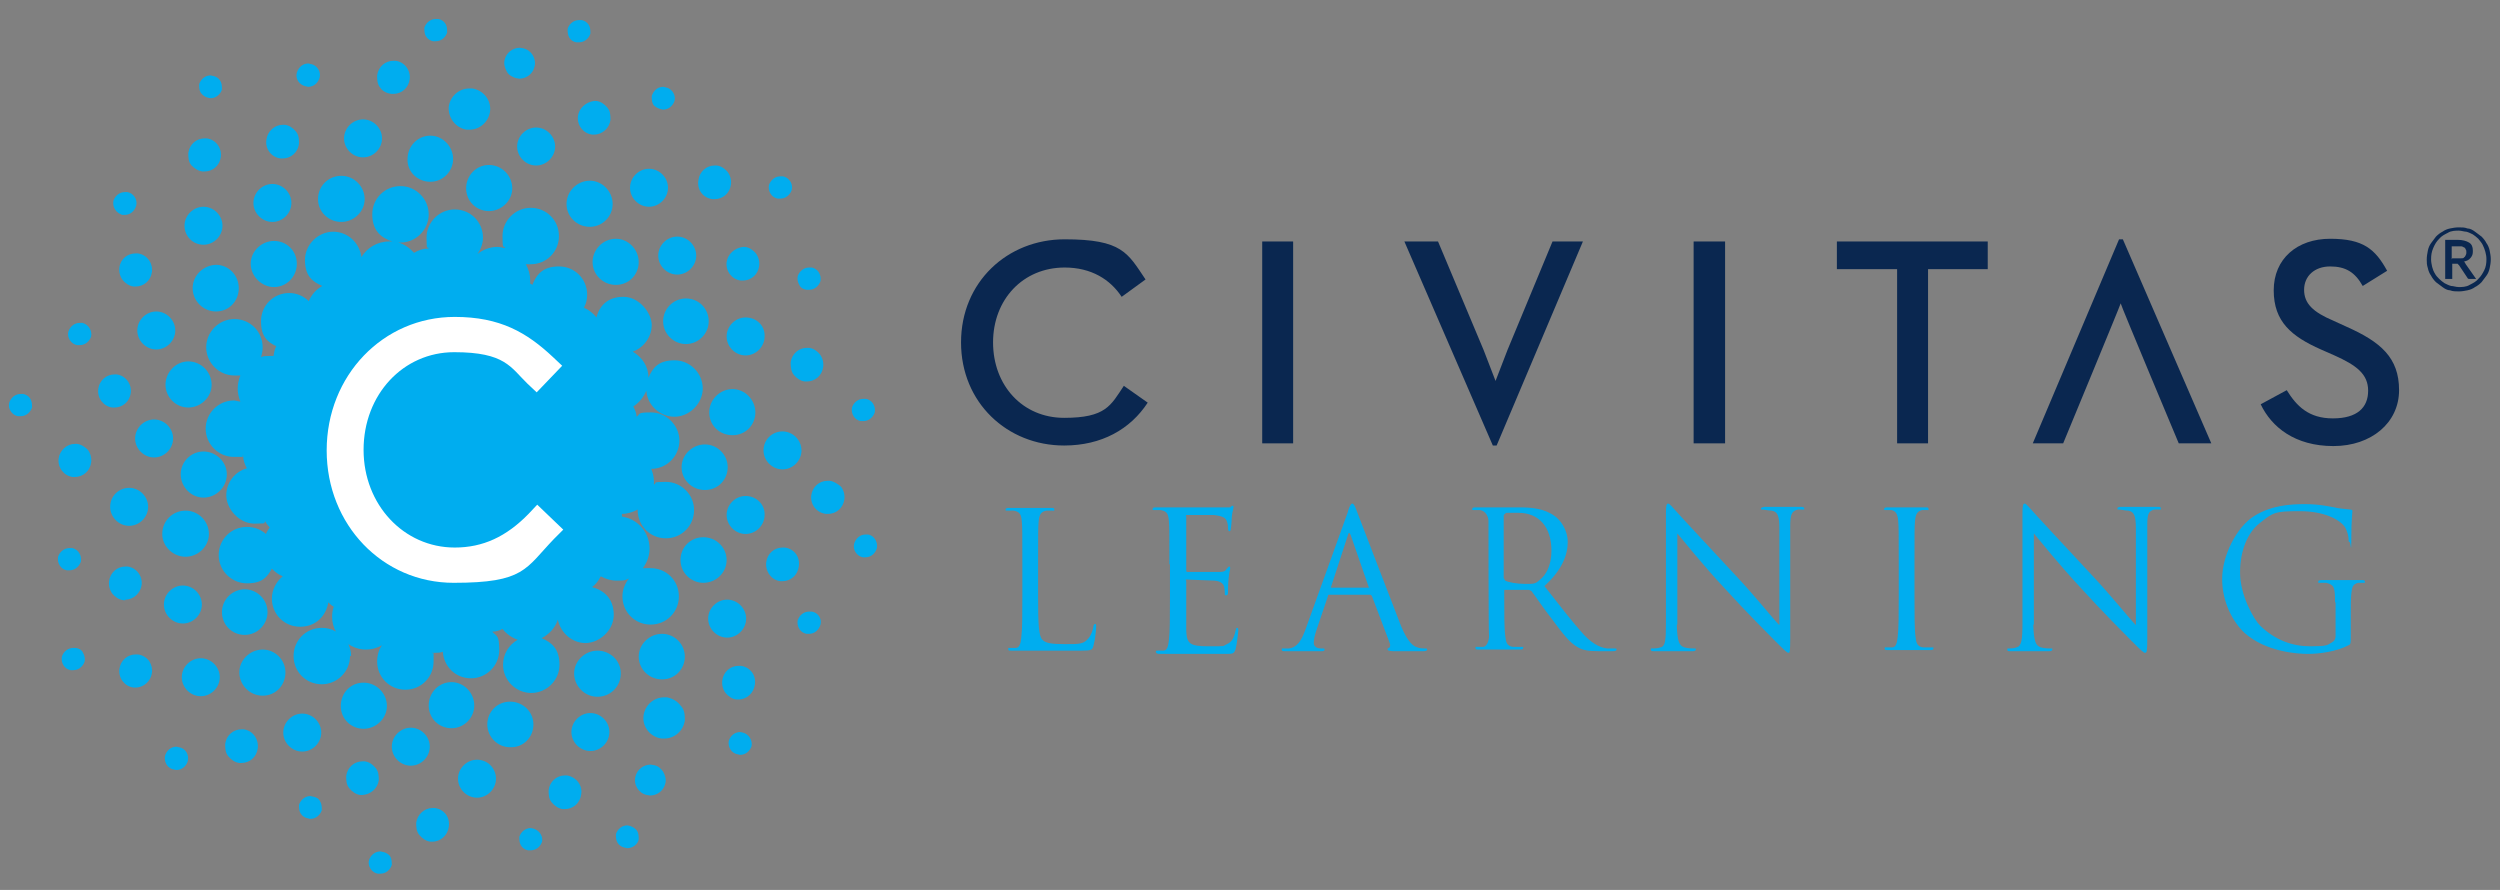 <?xml version="1.0" encoding="UTF-8"?>
<svg id="Layer_1" data-name="Layer 1" xmlns="http://www.w3.org/2000/svg" version="1.1" viewBox="0 0 460.7 164">
  <rect x="0" y="0" width="460.7" height="164" fill="#808080" stroke="none"/>
  <defs>
    <style>
      .cls-1 {
        fill: #0a2750;
      }

      .cls-1, .cls-2, .cls-3 {
        stroke-width: 0px;
      }

      .cls-2 {
        fill: #00adef;
      }

      .cls-3 {
        fill: #fff;
      }
    </style>
  </defs>
  <g>
    <path class="cls-1" d="M177.1,63.1c0-11.1,8.5-19,19.1-19s11.6,2.5,14.9,7.4l-4.4,3.2c-2.1-3.2-5.6-5.4-10.5-5.4-7.7,0-13.2,5.9-13.2,13.8s5.4,13.9,13.1,13.9,8.6-2.3,11-5.9l4.4,3.1c-3.2,4.9-8.5,7.9-15.4,7.9-10.5,0-19-7.9-19-19Z"/>
    <path class="cls-1" d="M232.6,44.5h5.7v37.2h-5.7v-37.2Z"/>
    <path class="cls-1" d="M258.8,44.5h6.2l8.4,20,2.2,5.7,2.2-5.7,8.3-20h5.6l-15.9,37.6h-.7l-16.3-37.6Z"/>
    <path class="cls-1" d="M312.1,44.5h5.8v37.2h-5.8v-37.2Z"/>
    <path class="cls-1" d="M349.6,49.6h-11.1v-5.1h27.8v5.1h-11v32.1h-5.7v-32.1h0Z"/>
    <path class="cls-1" d="M380.2,81.7h-5.6l15.9-37.6h.7l16.3,37.6h-6s-10.7-25.5-10.7-25.8c0,.2-10.6,25.8-10.6,25.8Z"/>
    <path class="cls-1" d="M416.6,74.5l4.8-2.6c1.8,2.9,4,5.2,8.5,5.2s6.5-2,6.5-5.1-2.2-4.7-6.2-6.5l-2.5-1.1c-5.4-2.4-8.7-5.1-8.7-10.9s4.3-9.5,10.4-9.5,8.3,1.9,10.5,5.9l-4.5,2.8c-1.4-2.5-3.1-3.6-6-3.6s-4.8,1.8-4.8,4.3,1.6,4.1,5.4,5.7l2.4,1.1c6.3,2.8,9.7,5.7,9.7,11.7s-5.1,10.3-12.1,10.3c-7.1,0-11.4-3.5-13.4-7.7Z"/>
  </g>
  <g>
    <path class="cls-2" d="M191.3,109.8c0,5.2.1,7.4.8,8.1.6.6,1.5.8,4.2.8s3.4,0,4.3-1.1c.5-.6.8-1.5.9-2.1,0-.3.1-.5.3-.5s.2,0,.2.5-.2,2.5-.5,3.5c-.2.8-.4.9-2.2.9s-12.4,0-12.9,0-.6,0-.6-.3.1-.2.3-.2c.3,0,.7,0,1.1,0,.7,0,.9-.9,1-1.9.2-1.5.2-4.3.2-7.6v-6.2c0-5.5,0-6.5-.1-7.6-.1-1.2-.3-1.8-1.5-2-.3,0-.9,0-1.2,0s-.3,0-.3-.2c0-.2.2-.3.6-.3h7.8c.4,0,.6,0,.6.3s-.1.2-.3.2-.7,0-1.2,0c-1,.2-1.3.8-1.4,2-.1,1.1-.1,2.1-.1,7.6v6.3h0Z"/>
    <path class="cls-2" d="M215.5,103.6c0-5.5,0-6.5-.1-7.6-.1-1.2-.3-1.8-1.5-2-.3,0-.9,0-1.2,0s-.3,0-.3-.2c0-.2.2-.3.6-.3.8,0,13.3,0,13.6,0,.2,0,.3-.3.5-.3s.2,0,.2.3c0,.3-.2.7-.3,1.7,0,.4-.1,1.9-.2,2.3,0,.2-.1.4-.2.4-.2,0-.3-.2-.3-.5s0-.8-.2-1.3c-.2-.6-.6-1-2.5-1.2-.6,0-4.4,0-4.8,0s-.2,0-.2.4v9.7c0,.2,0,.4.2.4.4,0,4.8,0,5.6,0s1.3,0,1.6-.5c.3-.3.4-.5.5-.5s.2,0,.2.3-.2.8-.3,2c-.1.7-.1,2-.1,2.3s0,.7-.3.7-.3,0-.3-.3c0-.4,0-.7-.1-1.2s-.5-1.1-1.8-1.2c-.9,0-4.4-.2-5-.2s-.2,0-.2.3v9.1c.1,2.4.6,2.9,4.1,2.9s2.5,0,3.4-.4,1.3-1.1,1.6-2.5c.1-.4.1-.5.3-.5s.2.3.2.5c0,.3-.3,2.7-.5,3.4-.3.9-.5.9-1.9.9h-12.2c-.4,0-.6-.2-.6-.4s.1-.2.3-.2c.3,0,.7,0,1.1,0,.7,0,.9-.9,1-1.9.2-1.5.2-4.3.2-7.6v-6.4h-.1Z"/>
    <path class="cls-2" d="M248.4,94.2c.4-1.2.6-1.4.8-1.4s.4.2.8,1.3c.5,1.3,6.1,15.9,8.2,21.3,1.3,3.1,2.3,3.7,3,3.9.5.2,1.1.2,1.4.2s.4,0,.4.2-.3.3-.7.3h-5.5s-1.1,0-1.1-.3.1-.2.2-.3c.2,0,.4-.4.2-.9l-3.3-8.7c-.1,0-.1-.2-.3-.2h-7.5c-.2,0-.3,0-.3.3l-2.1,6.2c-.3.9-.5,1.7-.5,2.4s.7,1,1.3,1h.3c.3,0,.4,0,.4.2,0,.2-.2.3-.5.3h-6.7c-.5,0-.7,0-.7-.3s.1-.2.3-.2.7,0,1,0c1.6-.2,2.3-1.5,3-3.3l7.9-21.9ZM252.1,108.3c.2,0,.2,0,.1-.2l-3.3-9.5c-.2-.5-.4-.5-.5,0l-3.1,9.5c-.1.2,0,.2.1.2h6.7Z"/>
    <path class="cls-2" d="M274.3,96c0-.6-.4-1.8-1.5-2-.3,0-.9,0-1.2,0s-.3,0-.3-.2c0-.2.2-.3.6-.3h8.1c2.2,0,4.6.2,6.5,1.6.9.6,2.4,2.4,2.4,4.8s-1.1,5.2-4.3,8.1c2.9,3.7,5.3,6.8,7.3,9,1.9,2,3.4,2.4,4.3,2.5.7,0,1.2,0,1.4,0s.3,0,.3.2c0,.2-.2.3-.8.3h-2.5c-2,0-2.9-.2-3.8-.7-1.5-.8-2.8-2.5-4.8-5.2-1.5-1.9-3.1-4.3-3.8-5.2-.1,0-.3-.2-.5-.2h-4.3c-.2,0-.2,0-.2.2v.8c0,3.4,0,6.2.2,7.6.1,1,.3,1.8,1.4,1.9.5,0,1.3,0,1.6,0s.3,0,.3.2c0,.2-.2.3-.6.3h-7.6c-.4,0-.6,0-.6-.3s.1-.2.3-.2c.3,0,.7,0,1.1,0,.7,0,1.1-1.2,1.1-1.9-.1-.6-.1-20.8-.1-21.3ZM277.2,106.6c0,.2.1.3.2.4.5.3,2.1.6,3.7.6s1.8,0,2.6-.7c1.2-.9,2.2-2.7,2.2-5.4,0-4.4-2.3-7-6.1-7s-2,0-2.4.2c-.2,0-.3.2-.3.4v11.5h0Z"/>
    <path class="cls-2" d="M309,115.2c.1,2.9.4,3.8,1.4,4.1.7.2,1.4.2,1.8.2s.3,0,.3.2c0,.2-.2.3-.6.3h-7.1c-.3,0-.6,0-.6-.3s.1-.2.3-.2c.3,0,.9,0,1.5-.2.9-.2,1-1.3,1-4.5v-20.2c0-1.4.1-1.8.4-1.8s.9.8,1.2,1.1c.5.6,5.8,6.3,11.2,12.1,3.5,3.7,6.9,8,8.1,9.2v-17.8c0-2.3-.3-3.1-1.4-3.3-.6,0-1.4-.2-1.7-.2s-.3,0-.3-.2c0-.2.7-.3.7-.3h6.7s.6,0,.6.3-.1.2-.4.2-.4,0-.8,0c-1.2.3-1.4,1-1.4,3.2v20.7c0,2.3-.1,2.5-.3,2.5-.3,0-.7-.4-2.6-2.3-.4-.4-5.5-5.5-9.2-9.6-4.1-4.4-7.6-8.8-8.7-10.1v16.8h-.1Z"/>
    <path class="cls-2" d="M352.8,109.8c0,3.4,0,6.2.2,7.6.1,1,.3,1.8,1.4,1.9.5,0,1.3,0,1.6,0s.3,0,.3.2c0,.2-.2.3-.6.3h-7.8c-.4,0-.6,0-.6-.3s.1-.2.3-.2c.3,0,.7,0,1.1,0,.7,0,.9-.9,1-1.9.2-1.5.2-4.3.2-7.6v-6.2c0-5.5,0-6.5-.1-7.6-.1-1.2-.4-1.8-1.2-2-.4,0-.8,0-1.1,0s-.3,0-.3-.2c0-.2.2-.3.6-.3h7c.4,0,.6,0,.6.3s-.1.2-.3.2c-.3,0-.5,0-.9,0-.9.2-1.2.8-1.3,2-.1,1.1-.1,2.1-.1,7.6v6.2h0Z"/>
    <path class="cls-2" d="M374.7,115.2c.1,2.9.4,3.8,1.4,4.1.7.2,1.4.2,1.8.2s.3,0,.3.2c0,.2-.2.3-.6.3h-7.1c-.4,0-.6,0-.6-.3s.1-.2.3-.2c.3,0,.9,0,1.4-.2.9-.2,1.1-1.3,1.1-4.5v-20.2c0-1.4.1-1.8.4-1.8s.9.8,1.2,1.1c.5.6,5.8,6.3,11.2,12.1,3.5,3.7,6.9,8,8.1,9.2v-17.8c0-2.3-.3-3.1-1.4-3.3-.6,0-1.4-.2-1.7-.2s-.3,0-.3-.2c0-.2.3-.3.7-.3h6.7c.4,0,.6,0,.6.3s-.1.2-.4.2-.4,0-.8,0c-1.2.3-1.3,1-1.3,3.2v20.7c0,2.3-.1,2.5-.4,2.5s-.7-.4-2.6-2.3c-.4-.4-5.5-5.5-9.2-9.6-4.1-4.4-7.6-8.8-8.7-10.1v16.8h-.1Z"/>
    <path class="cls-2" d="M430.3,111c0-2.9-.2-3.2-1.6-3.6-.3,0-.9,0-1.2,0s-.3,0-.3-.2c0-.2.2-.3.6-.3h7.4c.4,0,.6,0,.6.3s-.1.2-.3.2-.4,0-.9,0c-1,.2-1.2.8-1.3,2-.1,1.1-.1,2.2-.1,3.7v3.9c0,1.6,0,1.7-.4,1.9-2.3,1.2-5.4,1.6-7.5,1.6s-7.7-.4-11.6-3.8c-2.1-1.9-4.2-5.6-4.2-10s2.7-9.6,5.9-11.6c3.2-2,6.7-2.2,9.4-2.2s4.7.5,5.4.6c.7.2,2,.3,2.9.4.4,0,.4.2.4.3,0,.5-.2,1.5-.2,5s-.1.7-.3.7-.2-.2-.2-.5c0-.5-.2-1.5-.7-2.3-.9-1.3-3.7-2.9-8.3-2.9s-4.9.2-7.5,2.3c-2,1.6-3.5,4.8-3.5,9s2.5,8.6,3.7,9.8c2.8,2.7,6,3.8,9.2,3.8s3.1-.2,4-.7c.5-.3.7-.6.7-1.2v-6.2h-.1Z"/>
  </g>
  <g>
    <path class="cls-2" d="M136.9,135c-.2,0-.3-.1-.5-.1-1,0-1.8.7-2.1,1.6-.1.6,0,1.1.3,1.6s.8.8,1.3.9c.2,0,.3.1.5.1,1,0,1.8-.7,2.1-1.6.2-1.1-.5-2.2-1.6-2.5Z"/>
    <path class="cls-2" d="M149.6,112.7c-.2,0-.3,0-.5,0-1,0-1.8.7-2.1,1.6-.1.6,0,1.1.3,1.6s.8.8,1.3.9c.2,0,.3,0,.5,0,1,0,1.8-.7,2.1-1.7.3-1-.4-2.2-1.6-2.4Z"/>
    <path class="cls-2" d="M160,98.5c-.2,0-.3,0-.5,0-1,0-1.8.7-2.1,1.7-.3,1.1.5,2.3,1.6,2.5.1,0,.3,0,.5,0,1,0,1.8-.7,2.1-1.7.2-1.1-.5-2.3-1.6-2.5Z"/>
    <path class="cls-2" d="M158.6,77.6c.2,0,.3,0,.5,0,1,0,1.8-.7,2.1-1.6.1-.6,0-1.1-.3-1.6s-.8-.8-1.3-.9c-.2,0-.3,0-.5,0-1,0-1.8.7-2.1,1.6-.1.6,0,1.1.3,1.6s.8.8,1.3.9Z"/>
    <path class="cls-2" d="M98.3,152.7c-.2,0-.3-.1-.5-.1-1,0-1.8.7-2.1,1.6,0,.5,0,1.1.3,1.6s.8.8,1.3.9h.5c1,0,1.8-.7,2.1-1.6.2-1-.5-2.1-1.6-2.4Z"/>
    <path class="cls-2" d="M70.6,157c-.2,0-.3-.1-.5-.1-1,0-1.8.7-2.1,1.6-.3,1.1.5,2.3,1.6,2.5h.5c1,0,1.8-.7,2.1-1.6,0-.5,0-1.1-.3-1.6-.3-.4-.8-.7-1.3-.8Z"/>
    <path class="cls-2" d="M57.7,146.8c-.2,0-.3-.1-.5-.1-1,0-1.8.7-2.1,1.6,0,.6,0,1.1.3,1.6s.8.8,1.3.9c.2,0,.3.1.5.1,1,0,1.8-.7,2.1-1.6,0-.6,0-1.1-.3-1.6-.2-.5-.7-.8-1.3-.9Z"/>
    <path class="cls-2" d="M14,119.4c-.2,0-.3,0-.5,0-1,0-1.8.7-2.1,1.6-.1.6,0,1.1.3,1.6s.8.8,1.3.9c.2,0,.3,0,.5,0,1,0,1.8-.7,2.1-1.6.1-.5,0-1.1-.3-1.6-.2-.5-.7-.8-1.3-.9Z"/>
    <path class="cls-2" d="M12.8,105.1c1,0,1.8-.7,2.1-1.6.1-.6,0-1.1-.3-1.6s-.8-.8-1.3-.9c-.2,0-.3,0-.5,0-1,0-1.8.7-2.1,1.6-.1.6,0,1.1.3,1.6s.8.8,1.3.9c.2,0,.4,0,.5,0Z"/>
    <path class="cls-2" d="M38.3,18c.2,0,.3.1.5.1,1,0,1.8-.7,2.1-1.6,0-.5,0-1.1-.3-1.6s-.8-.8-1.3-.9c-.2,0-.3-.1-.5-.1-1,0-1.8.7-2.1,1.6,0,.6,0,1.1.3,1.6.3.4.8.8,1.3.9Z"/>
    <path class="cls-2" d="M56.3,15.9c.2,0,.3.1.5.1,1,0,1.8-.7,2.1-1.7.3-1.1-.5-2.3-1.6-2.5-.2,0-.3-.1-.5-.1-1,0-1.8.7-2.1,1.7-.3,1.1.4,2.2,1.6,2.5Z"/>
    <path class="cls-2" d="M79.8,7.6c.2,0,.3,0,.5,0,1,0,1.8-.7,2.1-1.6,0-.6,0-1.1-.3-1.6s-.8-.8-1.3-.9c-.2,0-.3,0-.5,0-1,0-1.8.7-2.1,1.6,0,.6,0,1.1.3,1.6s.8.8,1.3.9Z"/>
    <path class="cls-2" d="M106.2,7.8c.2,0,.3,0,.5,0,1,0,1.8-.7,2.1-1.6,0-.6,0-1.1-.3-1.6s-.8-.8-1.3-.9c-.2,0-.3,0-.5,0-1,0-1.8.7-2.1,1.6,0,.5,0,1.1.3,1.6s.7.8,1.3.9Z"/>
    <path class="cls-2" d="M116.1,152.2c-.2,0-.3-.1-.5-.1-1,0-1.8.7-2.1,1.6,0,.6,0,1.1.3,1.6s.8.8,1.3.9c.2,0,.3.1.5.1,1,0,1.9-.7,2.1-1.6,0-.6,0-1.1-.3-1.6-.3-.4-.7-.7-1.3-.9Z"/>
    <path class="cls-2" d="M15.2,59.5c-.2,0-.3,0-.5,0-1,0-1.8.7-2.1,1.6-.3,1.1.5,2.3,1.6,2.5.2,0,.3,0,.5,0,1,0,1.8-.7,2.1-1.6.2-1.1-.5-2.2-1.6-2.5Z"/>
    <path class="cls-2" d="M22.5,39.6c.2,0,.3,0,.5,0,1,0,1.8-.7,2.1-1.7.3-1.1-.5-2.3-1.6-2.5-.2,0-.3,0-.5,0-1,0-1.8.7-2.1,1.6-.1.6,0,1.1.3,1.6.3.5.8.8,1.3,1Z"/>
    <path class="cls-2" d="M4.3,72.6c-.2,0-.3,0-.5,0-1,0-1.8.7-2.1,1.6-.3,1.1.5,2.3,1.6,2.5.2,0,.3,0,.5,0,1,0,1.8-.7,2.1-1.6,0-.6,0-1.1-.3-1.6-.3-.5-.8-.8-1.3-.9Z"/>
    <path class="cls-2" d="M33,137.7c-.2,0-.3-.1-.5-.1-1,0-1.8.7-2.1,1.7-.1.5,0,1.1.3,1.6s.8.8,1.3.9c.2,0,.3.1.5.1,1,0,1.8-.7,2.1-1.6.3-1.2-.4-2.4-1.6-2.6Z"/>
    <path class="cls-2" d="M121.7,20.1c.2,0,.3.1.5.1,1,0,1.8-.7,2.1-1.6.3-1.1-.5-2.3-1.6-2.5-.2,0-.3-.1-.5-.1-1,0-1.8.7-2.1,1.7,0,.5,0,1.1.3,1.6.2.3.7.6,1.3.8Z"/>
    <path class="cls-2" d="M143.3,36.6c.2,0,.3,0,.5,0,1,0,1.8-.7,2.1-1.6.3-1.1-.5-2.3-1.6-2.5-.2,0-.3,0-.5,0-1,0-1.8.7-2.1,1.6-.1.6,0,1.1.3,1.6.3.5.8.8,1.3.9Z"/>
    <path class="cls-2" d="M148.6,53.4c.1,0,.3,0,.5,0,1,0,1.8-.7,2.1-1.6.1-.6,0-1.1-.3-1.6s-.8-.8-1.3-.9c-.2,0-.3,0-.5,0-1,0-1.8.7-2.1,1.6-.1.6,0,1.1.3,1.6.2.5.7.8,1.3.9Z"/>
    <path class="cls-2" d="M95.1,14.4c.2,0,.4.1.6.1,1.3,0,2.5-.9,2.8-2.2.4-1.5-.6-3.1-2.1-3.4-.2,0-.4-.1-.6-.1-1.3,0-2.5.9-2.8,2.2-.2.7,0,1.5.4,2.2.3.6,1,1,1.7,1.2Z"/>
    <path class="cls-2" d="M120.5,141c-.2,0-.4-.1-.6-.1-1.3,0-2.5.9-2.8,2.2-.4,1.5.6,3.1,2.1,3.4.2,0,.4.1.6.1,1.3,0,2.5-.9,2.8-2.2.2-.7,0-1.5-.4-2.2-.4-.6-1-1.1-1.7-1.2Z"/>
    <path class="cls-2" d="M136.5,122.7h-.4c-1.5,0-2.8,1.1-3,2.7-.1.8.1,1.6.6,2.3.5.6,1.2,1.1,2,1.2h.4c1.5,0,2.8-1.2,3-2.7.3-1.8-.9-3.3-2.6-3.5Z"/>
    <path class="cls-2" d="M144.6,100.9h-.4c-1.5,0-2.8,1.1-3,2.7-.1.8.1,1.6.6,2.3.5.7,1.2,1.1,2,1.2h.4c1.5,0,2.8-1.1,3-2.7.3-1.8-.9-3.3-2.6-3.5Z"/>
    <path class="cls-2" d="M152.9,88.6h-.4c-1.5,0-2.8,1.1-3,2.7-.2,1.7,1,3.2,2.7,3.4h.4c1.5,0,2.8-1.1,3-2.7.1-.8-.1-1.6-.6-2.3-.6-.5-1.3-1-2.1-1.1Z"/>
    <path class="cls-2" d="M146.3,69.1c.5.6,1.2,1.1,2,1.2h.4c1.5,0,2.8-1.1,3-2.7.1-.8-.1-1.6-.6-2.3-.5-.6-1.2-1.1-2-1.2h-.4c-1.5,0-2.8,1.1-3,2.7,0,.9.1,1.7.6,2.3Z"/>
    <path class="cls-2" d="M104.5,142.9h-.4c-1.5,0-2.8,1.1-3,2.7,0,.8,0,1.6.6,2.3.5.6,1.2,1.1,2,1.2h.4c1.5,0,2.8-1.1,3-2.7.3-1.7-.9-3.2-2.6-3.5Z"/>
    <path class="cls-2" d="M80.1,148.9h-.4c-1.5,0-2.8,1.2-3,2.7,0,.8,0,1.6.6,2.3.5.6,1.2,1.1,2,1.2h.4c1.5,0,2.8-1.2,3-2.7.3-1.8-.9-3.3-2.6-3.5Z"/>
    <path class="cls-2" d="M69.8,143.8c0-.8,0-1.6-.6-2.3s-1.2-1.1-2-1.2h-.4c-1.5,0-2.8,1.1-3,2.7,0,.8,0,1.6.6,2.3.5.6,1.2,1.1,2,1.2h.4c1.5-.1,2.8-1.2,3-2.7Z"/>
    <path class="cls-2" d="M25.4,120.6h-.4c-1.5,0-2.8,1.1-3,2.7-.2,1.7,1,3.2,2.6,3.4h.4c1.5,0,2.8-1.2,3-2.7.1-.8-.1-1.6-.6-2.3-.5-.6-1.2-1-2-1.1Z"/>
    <path class="cls-2" d="M23.1,110.5c1.5,0,2.8-1.2,3-2.7.2-1.7-1-3.2-2.6-3.4h-.4c-1.5,0-2.8,1.1-3,2.7-.1.8.1,1.6.6,2.3.5.6,1.2,1.1,2,1.2,0,0,.2,0,.4,0Z"/>
    <path class="cls-2" d="M37.3,31.6h.4c1.5,0,2.8-1.1,3-2.7.2-1.7-1-3.2-2.6-3.4h-.4c-1.5,0-2.8,1.1-3,2.7,0,.8,0,1.6.6,2.3.5.5,1.2,1,2,1.1Z"/>
    <path class="cls-2" d="M51.7,29.2h.4c1.5,0,2.8-1.1,3-2.7,0-.8,0-1.6-.6-2.3-.5-.6-1.2-1.1-2-1.2h-.4c-1.5,0-2.8,1.2-3,2.7-.3,1.7.9,3.3,2.6,3.5Z"/>
    <path class="cls-2" d="M72.1,17.3h.4c1.5,0,2.8-1.1,3-2.7.2-1.7-1-3.2-2.6-3.4h-.4c-1.5,0-2.8,1.1-3,2.7,0,.8,0,1.6.6,2.3.4.6,1.2,1,2,1.1Z"/>
    <path class="cls-2" d="M21.1,75.1c1.5,0,2.8-1.1,3-2.7.2-1.7-1-3.2-2.6-3.4h-.4c-1.5,0-2.8,1.1-3,2.7-.2,1.7,1,3.2,2.6,3.4,0,0,.3,0,.4,0Z"/>
    <path class="cls-2" d="M22,49.3c-.1.8.1,1.6.6,2.3.5.6,1.2,1.1,2,1.2h.4c1.5,0,2.8-1.1,3-2.7.2-1.7-1-3.2-2.6-3.4h-.4c-1.5,0-2.8,1-3,2.6Z"/>
    <path class="cls-2" d="M14.2,81.8h-.4c-1.5,0-2.8,1.2-3,2.7-.2,1.7,1,3.2,2.6,3.4h.4c1.5,0,2.8-1.1,3-2.7.1-.8-.1-1.6-.6-2.3-.5-.5-1.2-1-2-1.1Z"/>
    <path class="cls-2" d="M44.9,134.4h-.4c-1.5,0-2.8,1.1-3,2.7,0,.8,0,1.6.6,2.3.5.6,1.2,1.1,2,1.2h.4c1.5,0,2.8-1.1,3-2.7.2-1.8-1-3.3-2.6-3.5Z"/>
    <path class="cls-2" d="M106.5,21.4c-.2,1.7,1,3.2,2.6,3.4h.4c1.5,0,2.8-1.2,3-2.7,0-.8,0-1.6-.6-2.3-.5-.6-1.2-1.1-2-1.2h-.4c-1.5.2-2.8,1.3-3,2.8Z"/>
    <path class="cls-2" d="M131.3,36.7h.4c1.5,0,2.8-1.1,3-2.7.1-.8-.1-1.6-.6-2.3-.5-.6-1.2-1.1-2-1.2h-.4c-1.5,0-2.8,1.1-3,2.7-.3,1.8.9,3.3,2.6,3.5Z"/>
    <path class="cls-2" d="M133.9,48.3c-.2,1.7,1,3.2,2.6,3.4h.4c1.5,0,2.8-1.1,3-2.7.1-.8-.1-1.6-.6-2.3-.5-.6-1.2-1.1-2-1.2h-.4c-1.5.2-2.8,1.3-3,2.8Z"/>
    <path class="cls-2" d="M86,23.9h.5c1.9,0,3.5-1.4,3.8-3.3.3-2.1-1.2-4-3.3-4.3h-.5c-1.9,0-3.5,1.4-3.8,3.3-.2,2.1,1.3,4,3.3,4.3Z"/>
    <path class="cls-2" d="M122.9,128.5h-.5c-1.9,0-3.5,1.4-3.8,3.3-.3,2.1,1.2,4,3.3,4.3h.5c1.9,0,3.5-1.4,3.8-3.3,0-1,0-2-.8-2.8-.6-.8-1.5-1.3-2.5-1.5Z"/>
    <path class="cls-2" d="M137.5,114c0-1.9-1.6-3.5-3.5-3.5s-3.5,1.6-3.5,3.5,1.6,3.5,3.5,3.5,3.5-1.6,3.5-3.5Z"/>
    <path class="cls-2" d="M137.4,91.4c-1.9,0-3.5,1.6-3.5,3.5s1.6,3.5,3.5,3.5,3.5-1.6,3.5-3.5c.1-1.9-1.5-3.5-3.5-3.5Z"/>
    <path class="cls-2" d="M140.7,83c0,1.9,1.6,3.5,3.5,3.5s3.5-1.6,3.5-3.5-1.6-3.5-3.5-3.5-3.5,1.5-3.5,3.5Z"/>
    <path class="cls-2" d="M137.4,58.5c-1.9,0-3.5,1.6-3.5,3.5s1.6,3.5,3.5,3.5,3.5-1.6,3.5-3.5c.1-2-1.5-3.5-3.5-3.5Z"/>
    <path class="cls-2" d="M108.8,131.4c-1.9,0-3.5,1.6-3.5,3.5s1.6,3.5,3.5,3.5,3.5-1.6,3.5-3.5-1.6-3.5-3.5-3.5Z"/>
    <path class="cls-2" d="M87.9,140c-1.9,0-3.5,1.6-3.5,3.5s1.6,3.5,3.5,3.5,3.5-1.6,3.5-3.5-1.5-3.5-3.5-3.5Z"/>
    <path class="cls-2" d="M79.2,137.6c0-1.9-1.6-3.5-3.5-3.5s-3.5,1.6-3.5,3.5,1.6,3.5,3.5,3.5,3.5-1.6,3.5-3.5Z"/>
    <path class="cls-2" d="M37,121.3c-1.9,0-3.5,1.6-3.5,3.5s1.6,3.5,3.5,3.5,3.5-1.6,3.5-3.5-1.6-3.5-3.5-3.5Z"/>
    <path class="cls-2" d="M33.7,114.9c1.9,0,3.5-1.6,3.5-3.5s-1.6-3.5-3.5-3.5-3.5,1.6-3.5,3.5,1.6,3.5,3.5,3.5Z"/>
    <path class="cls-2" d="M37.5,45.1c1.9,0,3.5-1.6,3.5-3.5s-1.6-3.5-3.5-3.5-3.5,1.6-3.5,3.5,1.5,3.5,3.5,3.5Z"/>
    <path class="cls-2" d="M50.2,40.9c1.9,0,3.5-1.6,3.5-3.5s-1.6-3.5-3.5-3.5-3.5,1.6-3.5,3.5,1.6,3.5,3.5,3.5Z"/>
    <path class="cls-2" d="M66.9,29c1.9,0,3.5-1.6,3.5-3.5s-1.6-3.5-3.5-3.5-3.5,1.6-3.5,3.5,1.6,3.5,3.5,3.5Z"/>
    <path class="cls-2" d="M31.9,80.8c0-1.9-1.6-3.5-3.5-3.5s-3.5,1.6-3.5,3.5,1.6,3.5,3.5,3.5,3.5-1.6,3.5-3.5Z"/>
    <path class="cls-2" d="M25.3,60.9c0,1.9,1.6,3.5,3.5,3.5s3.5-1.6,3.5-3.5-1.6-3.5-3.5-3.5-3.5,1.6-3.5,3.5Z"/>
    <path class="cls-2" d="M20.3,93.4c0,1.9,1.6,3.5,3.5,3.5s3.5-1.6,3.5-3.5-1.6-3.5-3.5-3.5-3.5,1.5-3.5,3.5Z"/>
    <path class="cls-2" d="M59.2,135c0-1.9-1.6-3.5-3.5-3.5s-3.5,1.6-3.5,3.5,1.6,3.5,3.5,3.5,3.5-1.6,3.5-3.5Z"/>
    <path class="cls-2" d="M95.3,27c0,1.9,1.6,3.5,3.5,3.5s3.5-1.6,3.5-3.5-1.6-3.5-3.5-3.5-3.5,1.6-3.5,3.5Z"/>
    <path class="cls-2" d="M119.6,38.1c1.9,0,3.5-1.6,3.5-3.5s-1.6-3.5-3.5-3.5-3.5,1.6-3.5,3.5,1.6,3.5,3.5,3.5Z"/>
    <path class="cls-2" d="M121.3,47.1c0,1.9,1.6,3.5,3.5,3.5s3.5-1.6,3.5-3.5-1.6-3.5-3.5-3.5-3.5,1.6-3.5,3.5Z"/>
    <path class="cls-2" d="M79.3,33.5c2.3,0,4.2-1.9,4.2-4.2s-1.9-4.3-4.2-4.3-4.2,1.9-4.2,4.3c-.1,2.3,1.8,4.2,4.2,4.2Z"/>
    <path class="cls-2" d="M117.7,121c0,2.3,1.9,4.2,4.3,4.2s4.2-1.9,4.2-4.2-1.9-4.2-4.2-4.2-4.3,1.9-4.3,4.2Z"/>
    <path class="cls-2" d="M133.9,103.2c0-2.3-1.9-4.2-4.3-4.2s-4.2,1.9-4.2,4.2,1.9,4.2,4.2,4.2c2.4,0,4.3-1.9,4.3-4.2Z"/>
    <path class="cls-2" d="M125.6,86.1c0,2.3,1.9,4.2,4.3,4.2s4.2-1.9,4.2-4.2-1.9-4.2-4.2-4.2-4.3,1.9-4.3,4.2Z"/>
    <path class="cls-2" d="M139.2,76c0-2.3-1.9-4.3-4.2-4.3s-4.3,1.9-4.3,4.3,1.9,4.2,4.3,4.2,4.2-1.9,4.2-4.2Z"/>
    <path class="cls-2" d="M126.4,55c-2.3,0-4.2,1.9-4.2,4.2s1.9,4.2,4.2,4.2,4.2-1.9,4.2-4.2-1.8-4.2-4.2-4.2Z"/>
    <path class="cls-2" d="M110.1,119.9c-2.3,0-4.3,1.9-4.3,4.2s1.9,4.3,4.3,4.3,4.3-1.9,4.3-4.3-2-4.2-4.3-4.2Z"/>
    <path class="cls-2" d="M98.3,133.5c0-2.3-1.9-4.2-4.3-4.2s-4.2,1.9-4.2,4.2,1.9,4.2,4.2,4.2c2.4.1,4.3-1.8,4.3-4.2Z"/>
    <path class="cls-2" d="M87.4,130c0-2.3-1.9-4.3-4.2-4.3s-4.2,1.9-4.2,4.3,1.9,4.2,4.2,4.2,4.2-1.9,4.2-4.2Z"/>
    <path class="cls-2" d="M67,134.3c2.3,0,4.3-1.9,4.3-4.2s-1.9-4.3-4.3-4.3-4.2,1.9-4.2,4.3,1.9,4.2,4.2,4.2Z"/>
    <path class="cls-2" d="M48.4,119.7c-2.3,0-4.3,1.9-4.3,4.2s1.9,4.3,4.3,4.3,4.2-1.9,4.2-4.3c0-2.3-1.9-4.2-4.2-4.2Z"/>
    <path class="cls-2" d="M45.1,117c2.3,0,4.2-1.9,4.2-4.2s-1.9-4.2-4.2-4.2-4.2,1.9-4.2,4.2c0,2.3,1.8,4.2,4.2,4.2Z"/>
    <path class="cls-2" d="M35.5,53.1c0,2.3,1.9,4.3,4.3,4.3s4.2-1.9,4.2-4.3-1.9-4.3-4.2-4.3c-2.4.1-4.3,2-4.3,4.3Z"/>
    <path class="cls-2" d="M50.5,52.9c2.3,0,4.2-1.9,4.2-4.3s-1.9-4.2-4.2-4.2-4.3,1.9-4.3,4.2,2,4.3,4.3,4.3Z"/>
    <path class="cls-2" d="M62.9,40.9c2.3,0,4.3-1.9,4.3-4.2s-1.9-4.3-4.3-4.3-4.3,1.9-4.3,4.3c0,2.3,1.9,4.2,4.3,4.2Z"/>
    <path class="cls-2" d="M37.5,83.2c-2.3,0-4.2,1.9-4.2,4.2s1.9,4.3,4.2,4.3,4.3-1.9,4.3-4.3c0-2.3-2-4.2-4.3-4.2Z"/>
    <path class="cls-2" d="M30.5,70.9c0,2.3,1.9,4.2,4.2,4.2s4.3-1.9,4.3-4.2-1.9-4.3-4.3-4.3c-2.3,0-4.2,2-4.2,4.3Z"/>
    <path class="cls-2" d="M34.2,102.6c2.3,0,4.3-1.9,4.3-4.2s-1.9-4.3-4.3-4.3-4.3,1.9-4.3,4.3c0,2.3,2,4.2,4.3,4.2Z"/>
    <path class="cls-2" d="M90.1,30.4c-2.3,0-4.2,1.9-4.2,4.3s1.9,4.2,4.2,4.2,4.3-1.9,4.3-4.2-1.9-4.3-4.3-4.3Z"/>
    <path class="cls-2" d="M108.7,41.8c2.3,0,4.2-1.9,4.2-4.2s-1.9-4.3-4.2-4.3-4.3,1.9-4.3,4.3c0,2.3,1.9,4.2,4.3,4.2Z"/>
    <path class="cls-2" d="M109.2,48.3c0,2.3,1.9,4.2,4.3,4.2s4.2-1.9,4.2-4.2-1.9-4.3-4.2-4.3c-2.4,0-4.3,2-4.3,4.3Z"/>
    <path class="cls-2" d="M64.7,120.9c0-.8-.2-1.6-.5-2.2.9.6,2,1,3.2,1s2.1-.3,3-.8c-.6.8-.9,1.9-.9,3,0,2.9,2.3,5.2,5.2,5.2s5.2-2.3,5.2-5.2,0-1.1-.3-1.6h.5c.5,0,1.1,0,1.5-.2.2,2.8,2.4,4.9,5.2,4.9s5.2-2.3,5.2-5.2-.5-2.5-1.3-3.4c.7,0,1.3-.2,1.9-.5.7.9,1.7,1.6,2.8,2-1.6.9-2.7,2.6-2.7,4.6,0,2.9,2.4,5.2,5.2,5.2s5.2-2.3,5.2-5.2-1.4-4.1-3.3-4.9c1.4-.7,2.5-1.9,3-3.4.5,2.4,2.6,4.3,5.1,4.3s5.2-2.3,5.2-5.2-1.7-4.5-4-5.1c.7-.5,1.2-1.2,1.6-2,.9.5,1.9.8,3,.8s1.5,0,2.2-.4c-.7.9-1.2,2-1.2,3.3,0,2.9,2.3,5.2,5.2,5.2s5.2-2.3,5.2-5.2-2.3-5.2-5.2-5.2-1.2,0-1.7.3c.9-1,1.5-2.4,1.5-3.9,0-3-2.2-5.5-5.1-5.9,0-.2,0-.3,0-.5,1,0,2-.3,2.9-.8h0c0,3,2.3,5.3,5.2,5.3s5.2-2.3,5.2-5.2-2.4-5.2-5.2-5.2-1.5.2-2.2.5v-.6c0-.8-.2-1.6-.5-2.3h0c2.9,0,5.2-2.4,5.2-5.2s-2.4-5.2-5.2-5.2-1.9.3-2.7.8c0-.7-.3-1.3-.6-1.9,1.1-.7,1.9-1.7,2.4-2.9.2,2.7,2.5,4.8,5.2,4.8s5.2-2.4,5.2-5.2-2.3-5.2-5.2-5.2-4,1.3-4.8,3.2c0-2.1-1.2-3.8-2.9-4.8,2-.7,3.5-2.7,3.5-4.9s-2.3-5.2-5.2-5.2-4.4,1.6-5,3.8c-.6-.8-1.4-1.4-2.3-1.8.4-.7.6-1.5.6-2.4,0-2.9-2.3-5.2-5.2-5.2s-4.1,1.4-4.9,3.4c0,0-.2-.2-.4-.2v-.7c0-1-.3-2-.8-2.9.3,0,.6,0,.9,0,2.9,0,5.2-2.3,5.2-5.2s-2.3-5.2-5.2-5.2-5.2,2.4-5.2,5.2.2,1.6.5,2.2c-.5,0-.9-.2-1.4-.2-1.4,0-2.7.5-3.7,1.3.6-.9,1-1.9,1-3,0-2.9-2.3-5.2-5.2-5.2s-5.2,2.4-5.2,5.2.2,1.4.4,2c-1,0-1.9.3-2.7.8-.8-.9-1.8-1.6-2.9-1.9h.4c2.9,0,5.2-2.4,5.2-5.2s-2.3-5.2-5.2-5.2-5.2,2.3-5.2,5.2,1.5,4.3,3.7,5h-.6c-2.2,0-4.1,1.2-5.1,2.9-.3-2.6-2.5-4.7-5.2-4.7s-5.2,2.3-5.2,5.2,1.3,4,3.2,4.8c-1.1.6-2,1.6-2.5,2.8-.9-.9-2.2-1.5-3.6-1.5-2.9,0-5.2,2.3-5.2,5.2s1.2,3.8,2.8,4.6c-.3.6-.4,1.2-.5,1.8h-.7c-.6,0-1.1,0-1.6.2.2-.6.3-1.2.3-1.8,0-2.9-2.3-5.2-5.2-5.2s-5.2,2.4-5.2,5.2,2.3,5.2,5.2,5.2.7,0,1.1,0c-.3.7-.5,1.6-.5,2.4s.2,1.7.5,2.4c-.4,0-.8-.2-1.2-.2-2.9,0-5.2,2.4-5.2,5.2s2.3,5.2,5.2,5.2,1.2,0,1.7-.3c0,.9.3,1.7.7,2.4-2.2.6-3.8,2.6-3.8,5s2.3,5.2,5.2,5.2,1.4-.2,2-.4c.2.4.5.8.8,1.1-.3.4-.5.8-.7,1.2-.9-.8-2.1-1.3-3.5-1.3-2.9,0-5.2,2.3-5.2,5.2s2.4,5.2,5.2,5.2,3.7-1.1,4.6-2.7c.6.6,1.2,1.1,2,1.4-1.2,1-2,2.5-2,4.1,0,2.9,2.3,5.2,5.2,5.2s4.8-2,5.2-4.5c.3.3.6.6,1,.8-.2.6-.3,1.2-.3,1.8,0,1,.2,1.9.7,2.8-.8-.5-1.7-.7-2.6-.7-2.9,0-5.2,2.3-5.2,5.2s2.3,5.2,5.2,5.2c2.8,0,5.2-2.3,5.2-5.2ZM103.4,111.1c0,0,0,0,0,0,0,0,0,0,0,0h0Z"/>
  </g>
  <path class="cls-3" d="M99,93l-1.6,1.7c-4.1,4.2-8.4,6.2-13.6,6.2-9.4,0-16.8-7.9-16.8-18h0c0-10.2,7.3-18,16.7-18s10.4,2.8,13.5,5.8l1.7,1.6,4.7-4.9-1.7-1.6c-4.8-4.5-9.7-7.4-18.1-7.4-13.2,0-23.6,10.8-23.6,24.6h0c0,13.7,10.3,24.4,23.4,24.4s13.2-2.6,18.5-8.1l1.7-1.7-4.8-4.6Z"/>
  <path class="cls-1" d="M447.2,47.8c0-.5.1-1.1.2-1.6s.3-1,.6-1.4.6-.8.9-1.2c.4-.4.8-.7,1.2-.9.4-.3.9-.5,1.4-.6s1-.2,1.6-.2,1.1,0,1.6.2c.5,0,1,.3,1.4.6s.8.6,1.2.9c.4.4.7.8.9,1.2.3.4.5.9.6,1.4s.2,1,.2,1.6-.1,1.1-.2,1.6-.3,1-.6,1.4c-.3.4-.6.8-.9,1.2-.4.4-.8.7-1.2.9-.4.3-.9.5-1.4.6s-1,.2-1.6.2-1.1,0-1.6-.2c-.5,0-1-.3-1.4-.6s-.8-.6-1.2-.9c-.4-.4-.7-.8-.9-1.2-.3-.4-.5-.9-.6-1.4-.2-.6-.2-1.1-.2-1.6ZM448,47.8c0,.5.1.9.2,1.4.1.4.3.9.5,1.2.2.4.5.7.8,1s.7.6,1,.8c.4.2.8.4,1.2.5.4,0,.9.2,1.4.2s1.4,0,2-.4c.6-.3,1.2-.6,1.6-1.1.5-.5.8-1,1.1-1.6.3-.6.4-1.3.4-2s-.1-.9-.2-1.4c-.1-.4-.3-.9-.5-1.3-.2-.4-.5-.7-.8-1.1-.3-.3-.7-.6-1-.8-.4-.2-.8-.4-1.2-.5-.4,0-.9-.2-1.4-.2s-1.4,0-2,.4c-.6.3-1.2.6-1.6,1.1-.5.5-.8,1-1.1,1.7-.3.7-.4,1.3-.4,2.1ZM451.9,48.5v2.9h-1.3v-7.2h2.3c.9,0,1.6.2,2.1.5s.7.8.7,1.5-.1.9-.4,1.3c-.3.4-.7.6-1.3.7.1,0,.2,0,.2.2.1,0,.1.2.2.3l1.9,2.7h-1.2c-.2,0-.3,0-.4-.2l-1.6-2.4c0,0-.1,0-.2-.2-.1,0-.2,0-.3,0h-.7ZM451.9,47.6h.9c.3,0,.5,0,.8,0,.2,0,.4,0,.5-.2.1,0,.2-.2.3-.4.1-.2.1-.3.1-.5s0-.4-.1-.5c-.1-.2-.1-.3-.3-.4-.1,0-.3-.2-.5-.2s-.4,0-.7,0h-1.1v2.4Z"/>
</svg>